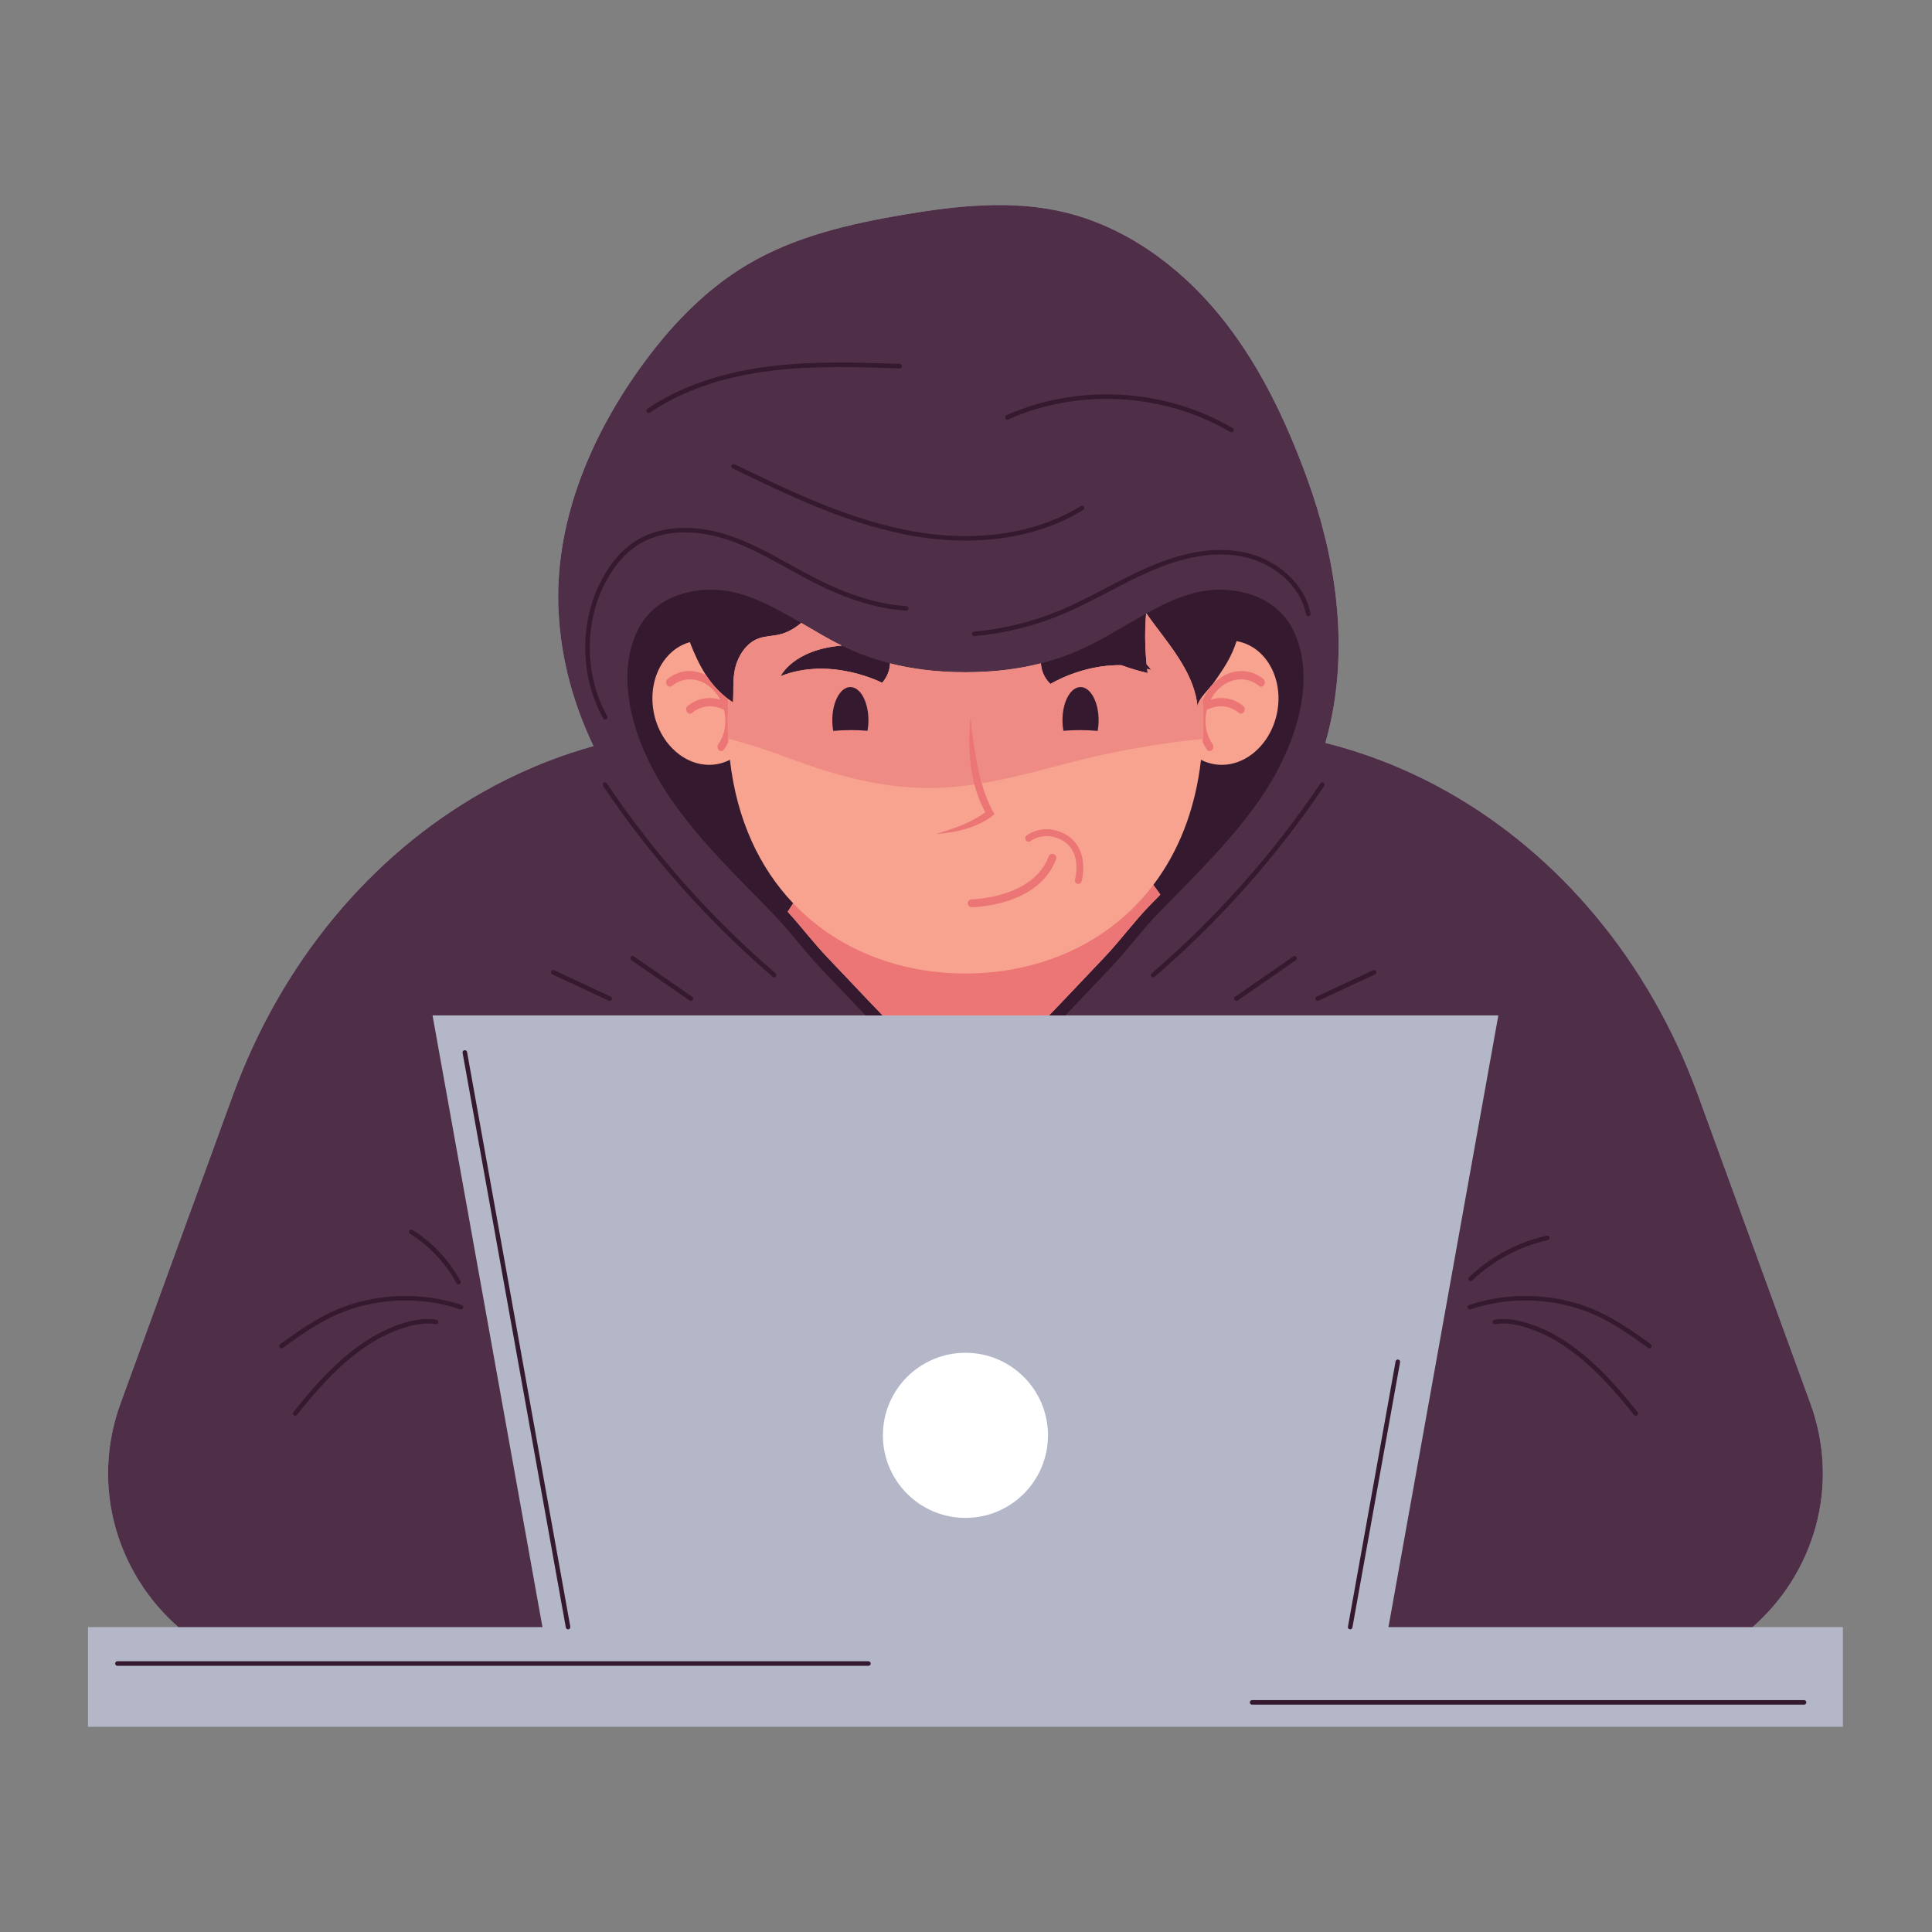 <?xml version="1.0" encoding="UTF-8" standalone="no"?>
<!-- Created with Inkscape (http://www.inkscape.org/) -->

<svg
   version="1.1"
   id="svg2"
   width="2829.333"
   height="2829.333"
   viewBox="0 0 2829.333 2829.333"
   sodipodi:docname="programmer.eps"
   xmlns:inkscape="http://www.inkscape.org/namespaces/inkscape"
   xmlns:sodipodi="http://sodipodi.sourceforge.net/DTD/sodipodi-0.dtd"
   xmlns="http://www.w3.org/2000/svg"
   xmlns:svg="http://www.w3.org/2000/svg">
  <rect x="0" y="0" width="2829.333" height="2829.333" fill="#808080" stroke="none"/>
  <defs
     id="defs6" />
  <sodipodi:namedview
     id="namedview4"
     pagecolor="#ffffff"
     bordercolor="#000000"
     borderopacity="0.25"
     inkscape:showpageshadow="2"
     inkscape:pageopacity="0.0"
     inkscape:pagecheckerboard="0"
     inkscape:deskcolor="#d1d1d1" />
  <g
     id="g8"
     inkscape:groupmode="layer"
     inkscape:label="ink_ext_XXXXXX"
     transform="matrix(1.333,0,0,-1.333,0,2829.333)">
    <g
       id="g10"
       transform="scale(0.1)">
      <path
         d="m 19253.9,3349.8 c 663.5,579.3 971,1535.2 635.1,2457.2 l -1232.8,3382 c -537.3,1474.8 -1523.1,2639.2 -2737.9,3329.2 -185.6,105.8 -377.7,200.6 -573.8,283.4 -53.9,22.9 -108.2,44.9 -162.6,65.3 -202.6,78.3 -409.9,144 -621,196.5 22.6,79.1 42.4,158.8 59.5,238.9 186,869.8 57,1793.1 -258.5,2661.5 -236,649.6 -538,1284 -978.6,1816.6 -440.5,532.6 -1030.5,959.8 -1703.7,1116.8 -572,133.4 -1170.7,68 -1749.82,-30 -594.25,-100.6 -1193.97,-239.1 -1713.02,-545.4 -480.53,-283.6 -871.26,-700 -1195.19,-1154.4 -554.36,-777.5 -935.17,-1714.2 -884.76,-2667.8 28.23,-534 168.58,-1020.5 383.36,-1471 -165.5,-45.8 -328.54,-99.8 -488.67,-161.7 -54.38,-20.4 -108.76,-42.4 -162.65,-65.3 -196.06,-82.8 -388.14,-177.6 -574.23,-283.4 C 4080.29,11828.2 3094.45,10663.8 2557.13,9189 L 1324.34,5807 c -335.871,-922 -28.4,-1877.9 635.1,-2457.2 H 966.77 V 2254.3 H 20246.4 v 1095.5 h -992.5"
         style="fill:#b3b7c7;fill-opacity:1;fill-rule:nonzero;stroke:none"
         id="path12" />
      <path
         d="m 19889,5807 -1232.8,3382 c -537.3,1474.8 -1523.1,2639.2 -2737.9,3329.2 -185.6,105.8 -377.7,200.6 -573.8,283.4 -53.9,22.9 -108.2,44.9 -162.6,65.3 -202.6,78.3 -409.9,144 -621,196.5 22.6,79.1 42.4,158.8 59.5,238.9 186,869.8 57,1793.1 -258.5,2661.5 -236,649.6 -538,1284 -978.6,1816.6 -440.5,532.6 -1030.5,959.8 -1703.7,1116.8 -572,133.4 -1170.7,68 -1749.82,-30 -594.25,-100.6 -1193.97,-239.1 -1713.02,-545.4 -480.53,-283.6 -871.26,-700 -1195.19,-1154.4 -554.36,-777.5 -935.17,-1714.2 -884.76,-2667.8 28.23,-534 168.58,-1020.5 383.36,-1471 -165.5,-45.8 -328.54,-99.8 -488.67,-161.7 -54.38,-20.4 -108.76,-42.4 -162.65,-65.3 -196.06,-82.8 -388.14,-177.6 -574.23,-283.4 C 4080.29,11828.2 3094.45,10663.8 2557.13,9189 L 1324.34,5807 c -335.871,-922 -28.4,-1877.9 635.1,-2457.2 h 3999.95 l -1207.35,6720.1 h 4756.69 187.91 1828.66 179.2 4756.6 L 15253.8,3349.8 h 4000.1 c 663.5,579.3 971,1535.2 635.1,2457.2"
         style="fill:#4e2f47;fill-opacity:1;fill-rule:nonzero;stroke:none"
         id="path14" />
      <path
         d="m 14250.7,14201.1 c -43.2,120.3 -105.6,219.3 -184.3,298.5 l 0.1,-0.4 c -102.5,103.2 -232.5,172.9 -384.1,212.2 v 0 c -35,9.1 -71.2,16.6 -108.4,22.5 -364.2,57.7 -674.5,-79 -979.1,-247.8 l -3.6,-2 c -76.1,-42.2 -151.9,-86.4 -228,-130.1 -210.8,-120.8 -489.8,-304.6 -927.7,-416.6 -228.7,-58.4 -500.7,-97.3 -829,-97.3 -328,0 -599.9,38.8 -828.51,97.2 -209.94,53.6 -383.39,123.8 -530.31,195.6 -159.7,78.1 -288.06,158.1 -397.87,221.1 -16.04,9.2 -32.07,18.4 -48.07,27.6 -365.35,210.5 -725.19,421.6 -1162.69,352.3 -198.48,-31.5 -366.37,-107.7 -492.43,-234.7 l 0.02,0.3 c -78.66,-79.1 -141.01,-178.1 -184.2,-298.4 -205.06,-571.1 73.31,-1266.5 396.41,-1737.9 321.02,-468.4 732.36,-862.8 1126.39,-1268.2 190.22,-195.7 343.59,-410.8 530.55,-605.9 165.08,-172.3 328.09,-346.6 492.84,-519.2 h 187.91 1828.66 179.2 c 164.7,172.6 327.7,346.9 492.8,519.2 187,195.1 340.4,410.2 530.6,605.9 394,405.4 805.3,799.8 1126.4,1268.2 323.1,471.4 601.4,1166.8 396.4,1737.9"
         style="fill:#35192e;fill-opacity:1;fill-rule:nonzero;stroke:none"
         id="path16" />
      <path
         d="m 13920.6,13964.4 c -87.5,122.7 -207.2,195.6 -335.5,217.6 -12.6,-38.6 -27,-76.6 -43.1,-113.9 -53.7,-124.6 -130.9,-234 -208.1,-344 -23.4,-33.4 -81.2,-91.9 -124.4,-149.9 -31.5,-42.3 -55.3,-84.3 -52.3,-115.9 -32.3,344.2 -267.2,629.5 -474.6,906.1 -29.7,39.6 -59.1,80.2 -87.7,121.7 l -3.6,-2 c -15.4,-185.5 -13.5,-372.4 5.6,-557.6 35,-36.1 49.5,-61.9 49.5,-61.9 -14.7,4.7 -29.4,9 -44,12.9 1.8,-15.4 3.8,-30.9 5.9,-46.3 -98.1,22.6 -194.6,51.5 -289,86.1 -431.5,8.7 -779.5,-206.3 -779.5,-206.3 -74.9,73.7 -99.7,156.8 -104.2,226.4 -228.7,-58.4 -500.7,-97.3 -829,-97.3 -328,0 -599.9,38.8 -828.51,97.2 -2.95,-65.7 -24.23,-142 -87.19,-213.6 0,0 -561.39,293.1 -1114.79,73.4 0,0 136.53,291.5 671.67,335.8 -159.7,78.1 -288.06,158.1 -397.87,221.1 -16.04,9.2 -32.07,18.4 -48.07,27.6 -70.56,-59.8 -150.81,-106.2 -240.51,-127.2 -75.79,-17.7 -155.95,-16.8 -228.93,-43.8 -111.67,-41.4 -191.75,-144.1 -234.11,-255.4 -58.85,-154.6 -34.02,-292.8 -45.72,-446.7 -17.44,11.5 -34.24,23.3 -50.47,35.4 l -8.42,6.4 c -97.93,74.9 -174.19,162.2 -237.03,258 -73.15,111.4 -128.16,234.3 -178.06,362.5 -109.32,-30.6 -209.88,-99.6 -286.02,-206.4 -199.53,-279.6 -155.83,-711.7 97.6,-965 185.45,-185.4 431.81,-223.6 628.82,-121.2 75.65,-665.4 329.62,-1192.3 695.2,-1576.8 -19.93,-31 -40.1,-61.7 -60.52,-92.3 151.97,-166.9 284.7,-343.6 440.72,-506.4 201.44,-210.3 399.67,-423.6 602.25,-632.8 h 1828.66 c 202.6,209.2 400.9,422.5 602.3,632.8 178.3,186 324.5,391.1 505.8,577.7 38,39 76.2,78 114.4,116.9 -26.1,35.2 -51.7,70.7 -76.9,106.5 272.8,360.1 460.3,818.9 523.6,1374.2 197,-102.2 443.2,-63.9 628.5,121.4 253.4,253.3 297.1,685.4 97.6,965"
         style="fill:#f8a38f;fill-opacity:1;fill-rule:nonzero;stroke:none"
         id="path18" />
      <path
         d="m 12633.4,11280.4 c 38,39 76.2,78 114.4,116.9 -26.1,35.2 -51.7,70.7 -76.9,106.5 -488.5,-644.8 -1250.7,-973.3 -2064.5,-973.3 -723.55,0 -1406.42,259.8 -1892.21,770.9 -19.93,-31 -40.1,-61.7 -60.52,-92.3 151.97,-166.9 284.7,-343.6 440.72,-506.4 201.44,-210.3 399.67,-423.6 602.25,-632.8 h 1828.66 c 202.6,209.2 400.9,422.5 602.3,632.8 178.3,186 324.5,391.1 505.8,577.7"
         style="fill:#ec7675;fill-opacity:1;fill-rule:nonzero;stroke:none"
         id="path20" />
      <path
         d="m 7332.82,13764.4 c -16.99,-14.1 -20.02,-42.4 -6.77,-63.3 13.21,-20.9 37.73,-26.4 54.74,-12.3 132.56,109.8 317.22,94.5 449.16,-37.4 32.96,-32.9 60.71,-71.1 82.55,-113 -124.91,39.3 -256.27,15.1 -359.14,-70.4 -16.98,-14.1 -19.99,-42.5 -6.73,-63.4 6.44,-10.1 15.49,-16.6 25.06,-19 10.18,-2.6 20.95,-0.5 29.72,6.7 100.61,83.7 234.38,96.3 353,34.2 5.56,-22.8 9.61,-46.2 12.02,-70 11.5,-113.7 -15.34,-222.9 -75.57,-307.3 -13.32,-18.7 -10.4,-47.6 6.52,-64.5 5.54,-5.5 11.91,-9.1 18.42,-10.7 13.37,-3.4 27.4,1.4 36.38,13.9 19.58,27.5 36.22,57.1 49.87,88.4 -0.63,10.7 -1.24,21.5 -1.78,32.4 -6.82,135.8 -6.61,277 1.19,423.5 -2.49,6.1 -5.09,12.1 -7.78,18.1 -97.93,74.9 -174.19,162.2 -237.03,258 -140.3,71.4 -300.64,58.3 -423.83,-43.9"
         style="fill:#ec7675;fill-opacity:1;fill-rule:nonzero;stroke:none"
         id="path22" />
      <path
         d="m 13261,12987.9 c 9,-12.5 23,-17.3 36.4,-13.9 6.5,1.6 12.9,5.2 18.4,10.7 16.9,16.9 19.8,45.8 6.5,64.5 -60.2,84.4 -87.1,193.6 -75.5,307.3 2.4,23.8 6.4,47.2 12,70 118.6,62.1 252.4,49.5 353,-34.2 8.7,-7.2 19.5,-9.3 29.7,-6.7 9.6,2.4 18.6,8.9 25,19 13.3,20.9 10.3,49.3 -6.7,63.4 -102.8,85.5 -234.2,109.7 -359.1,70.4 21.8,41.9 49.6,80.1 82.5,113 132,131.9 316.6,147.2 449.2,37.4 17,-14.1 41.5,-8.6 54.7,12.3 13.3,20.9 10.2,49.2 -6.7,63.3 -160.9,133.5 -385.2,114.9 -545.4,-45.3 -52.6,-52.5 -94.3,-116.1 -123.1,-186.4 7.9,-147.5 8.2,-289.5 1.3,-426.3 -0.5,-10.3 -1.1,-20.6 -1.7,-30.9 13.6,-31 30.1,-60.4 49.5,-87.6"
         style="fill:#ec7675;fill-opacity:1;fill-rule:nonzero;stroke:none"
         id="path24" />
      <path
         d="m 8332.4,14210.6 c -111.67,-41.4 -191.75,-144.1 -234.11,-255.4 -58.85,-154.6 -34.02,-292.8 -45.72,-446.7 -17.44,11.5 -34.24,23.3 -50.47,35.4 l -0.64,-11.7 c -7.8,-146.5 -8.01,-287.7 -1.19,-423.5 239.66,-58.8 468.02,-138.7 697.12,-223.8 439.37,-162.8 896.08,-292.5 1372.41,-314.3 214.7,-9.8 425.7,5.7 634.5,36.5 -64.6,243.1 -68.7,502.7 -42.7,751.6 6.4,-45.9 10.7,-91.7 15.1,-137.3 26.7,-197.9 53.3,-405.6 109,-601.5 245.4,40.9 487.9,101.2 729.5,164.7 235.2,61.8 469.6,123.6 708.5,172.6 246.4,49.7 494.4,91.2 743.8,122.8 81.4,10.6 163.6,19.6 245.7,26.4 6.9,136.8 6.6,278.8 -1.3,426.3 -0.7,13.8 -1.5,27.6 -2.4,41.5 -31.5,-42.3 -55.3,-84.3 -52.3,-115.9 -32.3,344.2 -267.2,629.5 -474.6,906.1 -29.7,39.6 -59.1,80.2 -87.7,121.7 l -3.6,-2 c -15.4,-185.5 -13.5,-372.4 5.6,-557.6 35,-36.1 49.5,-61.9 49.5,-61.9 -14.7,4.7 -29.4,9 -44,12.9 1.8,-15.4 3.8,-30.9 5.9,-46.3 -98.1,22.6 -194.6,51.5 -289,86.1 -431.5,8.7 -779.5,-206.3 -779.5,-206.3 -74.9,73.7 -99.7,156.8 -104.2,226.4 -228.7,-58.4 -500.7,-97.3 -829,-97.3 -328,0 -599.9,38.8 -828.51,97.2 -2.95,-65.7 -24.23,-142 -87.19,-213.6 0,0 -561.39,293.1 -1114.79,73.4 0,0 136.53,291.5 671.67,335.8 -159.7,78.1 -288.06,158.1 -397.87,221.1 -16.04,9.2 -32.07,18.4 -48.07,27.6 -70.56,-59.8 -150.81,-106.2 -240.51,-127.2 -75.79,-17.7 -155.95,-16.8 -228.93,-43.8"
         style="fill:#ee8b84;fill-opacity:1;fill-rule:nonzero;stroke:none"
         id="path26" />
      <path
         d="m 11870.9,13677.2 c 109.7,0 198.5,-162.9 198.5,-363.8 0,-41.4 -3.8,-81.1 -10.7,-118.1 -62.8,5.9 -128.1,9 -195.2,9 -61.9,0 -122.3,-2.6 -180.6,-7.7 -6.8,36.7 -10.4,75.9 -10.4,116.8 0,200.9 88.8,363.8 198.4,363.8"
         style="fill:#35192e;fill-opacity:1;fill-rule:nonzero;stroke:none"
         id="path28" />
      <path
         d="m 9342.24,13677.2 c 109.62,0 198.49,-162.9 198.49,-363.8 0,-40.9 -3.67,-80.1 -10.44,-116.8 -58.34,5.1 -118.7,7.7 -180.62,7.7 -67.12,0 -132.39,-3.1 -195.23,-9 -6.92,37 -10.68,76.7 -10.68,118.1 0,200.9 88.86,363.8 198.48,363.8"
         style="fill:#35192e;fill-opacity:1;fill-rule:nonzero;stroke:none"
         id="path30" />
      <path
         d="m 11323.9,11986.3 c 5.9,4.5 146.2,109.7 335.7,12 211,-108.8 168.6,-362.7 150.6,-437.9 -4.9,-20.2 7.6,-40.5 27.8,-45.4 l 8.9,-1 c 17,0 32.4,11.6 36.6,28.9 43.8,182.7 17,416 -189.4,522.4 -233.9,120.6 -409.3,-13.8 -416.6,-19.6 -16.4,-12.8 -19.2,-36.3 -6.4,-52.7 12.7,-16.5 36.3,-19.4 52.8,-6.7"
         style="fill:#ec7675;fill-opacity:1;fill-rule:nonzero;stroke:none"
         id="path32" />
      <path
         d="m 10286.2,12063.1 c 226.7,16.7 458.4,69.2 640.8,217.4 l -19.5,32.7 c -52.4,96.4 -91.4,199.8 -121.8,306.7 -55.7,195.9 -82.3,403.6 -109,601.5 -4.4,45.6 -8.7,91.4 -15.1,137.3 -26,-248.9 -21.9,-508.5 42.7,-751.6 27.9,-105.4 67.3,-207.7 120.5,-304.8 -154.9,-116.9 -352.4,-181.2 -538.6,-239.2"
         style="fill:#ec7675;fill-opacity:1;fill-rule:nonzero;stroke:none"
         id="path34" />
      <path
         d="m 10675.1,11258.5 h 0.5 c 29.9,0.3 735.6,14 926.6,527.9 8.3,22.4 -3.1,47.3 -25.5,55.6 -22.6,8.4 -47.4,-3.1 -55.7,-25.4 -170.1,-457.9 -839.7,-471.4 -846.4,-471.5 -23.9,-0.3 -43,-19.9 -42.8,-43.8 0.3,-23.7 19.6,-42.8 43.3,-42.8"
         style="fill:#ec7675;fill-opacity:1;fill-rule:nonzero;stroke:none"
         id="path36" />
      <path
         d="m 9699.67,5456.4 c 0,-500.9 406.03,-906.9 906.93,-906.9 500.9,0 906.9,406 906.9,906.9 0,500.9 -406,906.9 -906.9,906.9 -500.9,0 -906.93,-406 -906.93,-906.9"
         style="fill:#ffffff;fill-opacity:1;fill-rule:nonzero;stroke:none"
         id="path38" />
      <path
         d="m 3092.67,6413 c -7.77,0 -15.42,3.6 -20.29,10.4 -8.04,11.2 -5.46,26.7 5.72,34.8 188.45,135.1 383.34,274.9 607.48,373.2 425.19,186.5 943.94,207.6 1387.65,56.3 13.05,-4.4 20.02,-18.6 15.56,-31.7 -4.46,-13 -18.73,-20.1 -31.64,-15.5 -432.28,147.3 -937.49,126.8 -1351.55,-54.8 -219.34,-96.2 -412.06,-234.4 -598.41,-368.1 -4.41,-3.1 -9.5,-4.6 -14.52,-4.6"
         style="fill:#35192e;fill-opacity:1;fill-rule:nonzero;stroke:none"
         id="path40" />
      <path
         d="m 3242.93,5671.7 c -5.44,0 -10.94,1.8 -15.52,5.4 -10.8,8.6 -12.55,24.3 -3.98,35.1 333.86,418.7 712.84,827.3 1220.83,980.5 135.06,40.8 249.87,51.7 351.16,33.6 13.57,-2.5 22.58,-15.4 20.14,-29 -2.41,-13.6 -15.42,-22.6 -28.96,-20.2 -93.35,16.8 -200.61,6.3 -327.92,-32.1 -494.9,-149.3 -867.4,-551.5 -1196.22,-963.9 -4.95,-6.2 -12.21,-9.4 -19.53,-9.4"
         style="fill:#35192e;fill-opacity:1;fill-rule:nonzero;stroke:none"
         id="path42" />
      <path
         d="m 18120.5,6413 c -5,0 -10.1,1.5 -14.5,4.6 -186.4,133.7 -379.2,272 -598.4,368.1 -414.1,181.7 -919.4,202.1 -1351.6,54.8 -12.9,-4.6 -27.2,2.5 -31.6,15.5 -4.5,13.1 2.5,27.3 15.6,31.7 443.7,151.3 962.4,130.2 1387.6,-56.3 224,-98.2 419,-238 607.5,-373.2 11.2,-8 13.8,-23.6 5.7,-34.8 -4.9,-6.8 -12.5,-10.4 -20.3,-10.4"
         style="fill:#35192e;fill-opacity:1;fill-rule:nonzero;stroke:none"
         id="path44" />
      <path
         d="m 17970.3,5671.7 c -7.4,0 -14.6,3.2 -19.6,9.4 -328.8,412.4 -701.3,814.6 -1196.2,963.9 -127.3,38.4 -234.6,49 -327.9,32.1 -13.5,-2.4 -26.6,6.6 -29,20.2 -2.4,13.6 6.6,26.5 20.1,29 101.4,18.2 216.2,7.2 351.2,-33.6 508,-153.2 887,-561.8 1220.9,-980.5 8.5,-10.8 6.8,-26.5 -4,-35.1 -4.6,-3.6 -10.1,-5.4 -15.5,-5.4"
         style="fill:#35192e;fill-opacity:1;fill-rule:nonzero;stroke:none"
         id="path46" />
      <path
         d="m 8504.48,10488.3 c -5.78,0 -11.55,2 -16.28,6.1 -711.89,612 -1338.53,1317.4 -1862.48,2096.5 -7.67,11.5 -4.65,27 6.8,34.7 11.4,7.7 26.91,4.6 34.61,-6.8 521.44,-775.5 1145.1,-1477.5 1853.62,-2086.6 10.42,-9 11.62,-24.7 2.66,-35.2 -4.95,-5.7 -11.92,-8.7 -18.93,-8.7"
         style="fill:#35192e;fill-opacity:1;fill-rule:nonzero;stroke:none"
         id="path48" />
      <path
         d="m 6698.58,10229 -10.52,2.4 -620.19,289.2 c -12.48,5.8 -17.89,20.7 -12.06,33.2 5.84,12.4 20.73,17.8 33.15,12 l 620.2,-289.2 c 12.47,-5.8 17.88,-20.7 12.05,-33.2 -4.24,-9 -13.22,-14.4 -22.63,-14.4"
         style="fill:#35192e;fill-opacity:1;fill-rule:nonzero;stroke:none"
         id="path50" />
      <path
         d="m 7590.35,10229 c -4.9,0 -9.84,1.5 -14.18,4.5 l -640.78,443.7 c -11.33,7.8 -14.15,23.4 -6.31,34.7 7.82,11.3 23.34,14.2 34.72,6.3 l 640.78,-443.7 c 11.32,-7.9 14.15,-23.4 6.3,-34.7 -4.84,-7 -12.61,-10.8 -20.53,-10.8"
         style="fill:#35192e;fill-opacity:1;fill-rule:nonzero;stroke:none"
         id="path52" />
      <path
         d="m 12669.1,10488.3 c -7.1,0 -14,3 -19,8.7 -8.9,10.5 -7.7,26.2 2.7,35.2 708.5,609.1 1332.2,1311.1 1853.6,2086.6 7.7,11.4 23.2,14.5 34.6,6.8 11.5,-7.7 14.5,-23.2 6.8,-34.7 -523.9,-779.1 -1150.6,-1484.5 -1862.5,-2096.5 -4.7,-4.1 -10.5,-6.1 -16.2,-6.1"
         style="fill:#35192e;fill-opacity:1;fill-rule:nonzero;stroke:none"
         id="path54" />
      <path
         d="m 14474.9,10229 c -9.4,0 -18.3,5.4 -22.6,14.4 -5.8,12.5 -0.4,27.4 12.1,33.2 l 620.2,289.2 c 12.4,5.8 27.3,0.4 33.1,-12 5.8,-12.5 0.4,-27.4 -12,-33.2 l -620.2,-289.2 -10.6,-2.4"
         style="fill:#35192e;fill-opacity:1;fill-rule:nonzero;stroke:none"
         id="path56" />
      <path
         d="m 13583.2,10229 c -7.9,0 -15.7,3.8 -20.6,10.8 -7.8,11.3 -5,26.8 6.4,34.7 l 640.7,443.7 c 11.4,7.9 26.9,5 34.7,-6.3 7.9,-11.3 5.1,-26.9 -6.3,-34.7 l -640.7,-443.7 c -4.4,-3 -9.3,-4.5 -14.2,-4.5"
         style="fill:#35192e;fill-opacity:1;fill-rule:nonzero;stroke:none"
         id="path58" />
      <path
         d="m 6648.3,13321.6 c -8.74,0 -17.24,4.6 -21.8,12.8 -259.1,464.2 -263.02,1066.2 -10.04,1533.7 95.62,176.7 213.55,312.4 350.5,403.2 267.7,177.7 647.8,203.8 1042.78,71.6 234.86,-78.6 454.57,-200.4 667.04,-318.2 92.86,-51.4 188.89,-104.7 284.68,-153.4 364.53,-185.7 690.5,-285.4 996.53,-305 13.77,-0.8 24.2,-12.7 23.32,-26.4 -0.88,-13.8 -13.15,-23.9 -26.48,-23.3 -312.99,20 -645.31,121.4 -1016.03,310.2 -96.56,49.2 -192.98,102.6 -286.21,154.3 -210.5,116.7 -428.16,237.4 -658.68,314.5 -380.32,127.2 -744.58,103.3 -999.37,-65.8 -130.09,-86.3 -242.51,-216 -334.18,-385.4 -245.06,-452.9 -241.27,-1036 9.7,-1485.7 6.72,-12 2.41,-27.2 -9.63,-33.9 l -12.13,-3.2"
         style="fill:#35192e;fill-opacity:1;fill-rule:nonzero;stroke:none"
         id="path60" />
      <path
         d="m 10704.2,14236.3 c -12.8,0 -23.7,9.7 -24.9,22.7 -1.2,13.7 8.9,25.8 22.6,27.1 326.9,29.9 646.2,109.3 949,235.8 171.4,71.6 339.3,159.4 501.6,244.3 144.1,75.4 293.1,153.4 444.8,220.1 394.9,174.1 734.6,232.1 1038.8,177.6 384.8,-68.9 697.9,-348.2 761.6,-679.2 2.6,-13.5 -6.3,-26.6 -19.8,-29.2 -13.6,-2.3 -26.6,6.3 -29.2,19.8 -59.9,311.1 -356.5,574.1 -721.4,639.5 -293.9,52.8 -624.3,-4.2 -1009.9,-174.1 -150.1,-66.1 -298.4,-143.7 -441.8,-218.7 -163.3,-85.4 -332.1,-173.7 -505.5,-246.2 -307.5,-128.4 -631.7,-209 -963.7,-239.4 l -2.2,-0.1"
         style="fill:#35192e;fill-opacity:1;fill-rule:nonzero;stroke:none"
         id="path62" />
      <path
         d="m 10609.1,15286.1 c -219,0 -446.3,23.2 -678.17,70.2 -665.92,134.9 -1284.55,434.2 -1882.82,723.7 -12.4,6 -17.59,20.9 -11.6,33.3 6.04,12.4 20.93,17.5 33.32,11.6 595.5,-288.1 1211.26,-586.1 1870.99,-719.7 733.68,-148.6 1420.18,-56.2 1933.18,260.3 11.8,7.2 27.1,3.6 34.3,-8.2 7.3,-11.7 3.6,-27.1 -8.1,-34.3 -361,-222.7 -805.4,-336.9 -1291.1,-336.9"
         style="fill:#35192e;fill-opacity:1;fill-rule:nonzero;stroke:none"
         id="path64" />
      <path
         d="m 7126.04,16688.3 c -7.99,0 -15.84,3.8 -20.66,10.9 -7.75,11.4 -4.78,26.9 6.63,34.6 358.46,243.2 811.25,400.3 1345.79,466.8 474.67,59.2 959.44,42.9 1428.19,27.2 13.78,-0.5 24.55,-12 24.09,-25.8 -0.44,-13.8 -13.28,-25.9 -25.75,-24.1 -466.89,15.7 -949.62,31.8 -1420.34,-26.8 -526.65,-65.5 -972.1,-219.8 -1323.97,-458.5 -4.29,-2.9 -9.16,-4.3 -13.98,-4.3"
         style="fill:#35192e;fill-opacity:1;fill-rule:nonzero;stroke:none"
         id="path66" />
      <path
         d="m 13528.8,16476.1 -12.7,3.4 c -730.2,429.2 -1664.8,482.3 -2438.9,138.6 -12.8,-5.7 -27.3,0.1 -32.9,12.7 -5.6,12.6 0.1,27.3 12.6,32.9 788.7,350 1740.7,296 2484.5,-141.2 11.9,-6.9 15.9,-22.2 8.9,-34.1 -4.7,-7.9 -13,-12.3 -21.5,-12.3"
         style="fill:#35192e;fill-opacity:1;fill-rule:nonzero;stroke:none"
         id="path68" />
      <path
         d="m 16156.4,7150.8 c -6.6,0 -13.2,2.6 -18.1,7.7 -9.5,10 -9.1,25.8 0.9,35.3 237.9,226.5 533.1,384.1 853.6,456 13.5,3.1 26.8,-5.4 29.8,-18.8 3,-13.5 -5.4,-26.8 -18.9,-29.8 -311.7,-70 -598.8,-223.3 -830.1,-443.6 -4.8,-4.6 -11,-6.8 -17.2,-6.8"
         style="fill:#35192e;fill-opacity:1;fill-rule:nonzero;stroke:none"
         id="path70" />
      <path
         d="m 5036.2,7115.1 c -8.87,0 -17.44,4.8 -21.97,13.1 -119.69,221.3 -295.62,408.9 -508.85,542.5 -11.66,7.3 -15.2,22.7 -7.89,34.4 7.36,11.6 22.75,15.1 34.4,7.9 220.48,-138.2 402.46,-332.2 526.23,-561 6.56,-12.2 2.05,-27.3 -10.08,-33.9 l -11.84,-3"
         style="fill:#35192e;fill-opacity:1;fill-rule:nonzero;stroke:none"
         id="path72" />
      <path
         d="m 6240.88,3324.8 c -11.84,0 -22.37,8.5 -24.54,20.6 L 5082.12,9658.5 c -2.44,13.5 6.57,26.5 20.14,28.9 13.52,2.4 26.51,-6.6 28.97,-20.1 L 6265.46,3354.2 c 2.43,-13.6 -6.58,-26.5 -20.15,-29 l -4.43,-0.4"
         style="fill:#35192e;fill-opacity:1;fill-rule:nonzero;stroke:none"
         id="path74" />
      <path
         d="m 14833.3,3324.8 -4.4,0.4 c -13.6,2.5 -22.6,15.4 -20.1,29 l 523.6,2914.5 c 2.4,13.6 15.5,22.7 28.9,20.2 13.6,-2.5 22.6,-15.4 20.2,-29 l -523.6,-2914.5 c -2.2,-12.1 -12.7,-20.6 -24.6,-20.6"
         style="fill:#35192e;fill-opacity:1;fill-rule:nonzero;stroke:none"
         id="path76" />
      <path
         d="M 9540.73,2924.4 H 1290.06 c -13.79,0 -24.94,11.2 -24.94,25 0,13.7 11.15,24.9 24.94,24.9 h 8250.67 c 13.78,0 24.94,-11.2 24.94,-24.9 0,-13.8 -11.16,-25 -24.94,-25"
         style="fill:#35192e;fill-opacity:1;fill-rule:nonzero;stroke:none"
         id="path78" />
      <path
         d="m 19819.6,2497.6 h -6063.9 c -13.8,0 -24.9,11.2 -24.9,25 0,13.7 11.1,24.9 24.9,24.9 h 6063.9 c 13.8,0 25,-11.2 25,-24.9 0,-13.8 -11.2,-25 -25,-25"
         style="fill:#35192e;fill-opacity:1;fill-rule:nonzero;stroke:none"
         id="path80" />
    </g>
  </g>
</svg>
